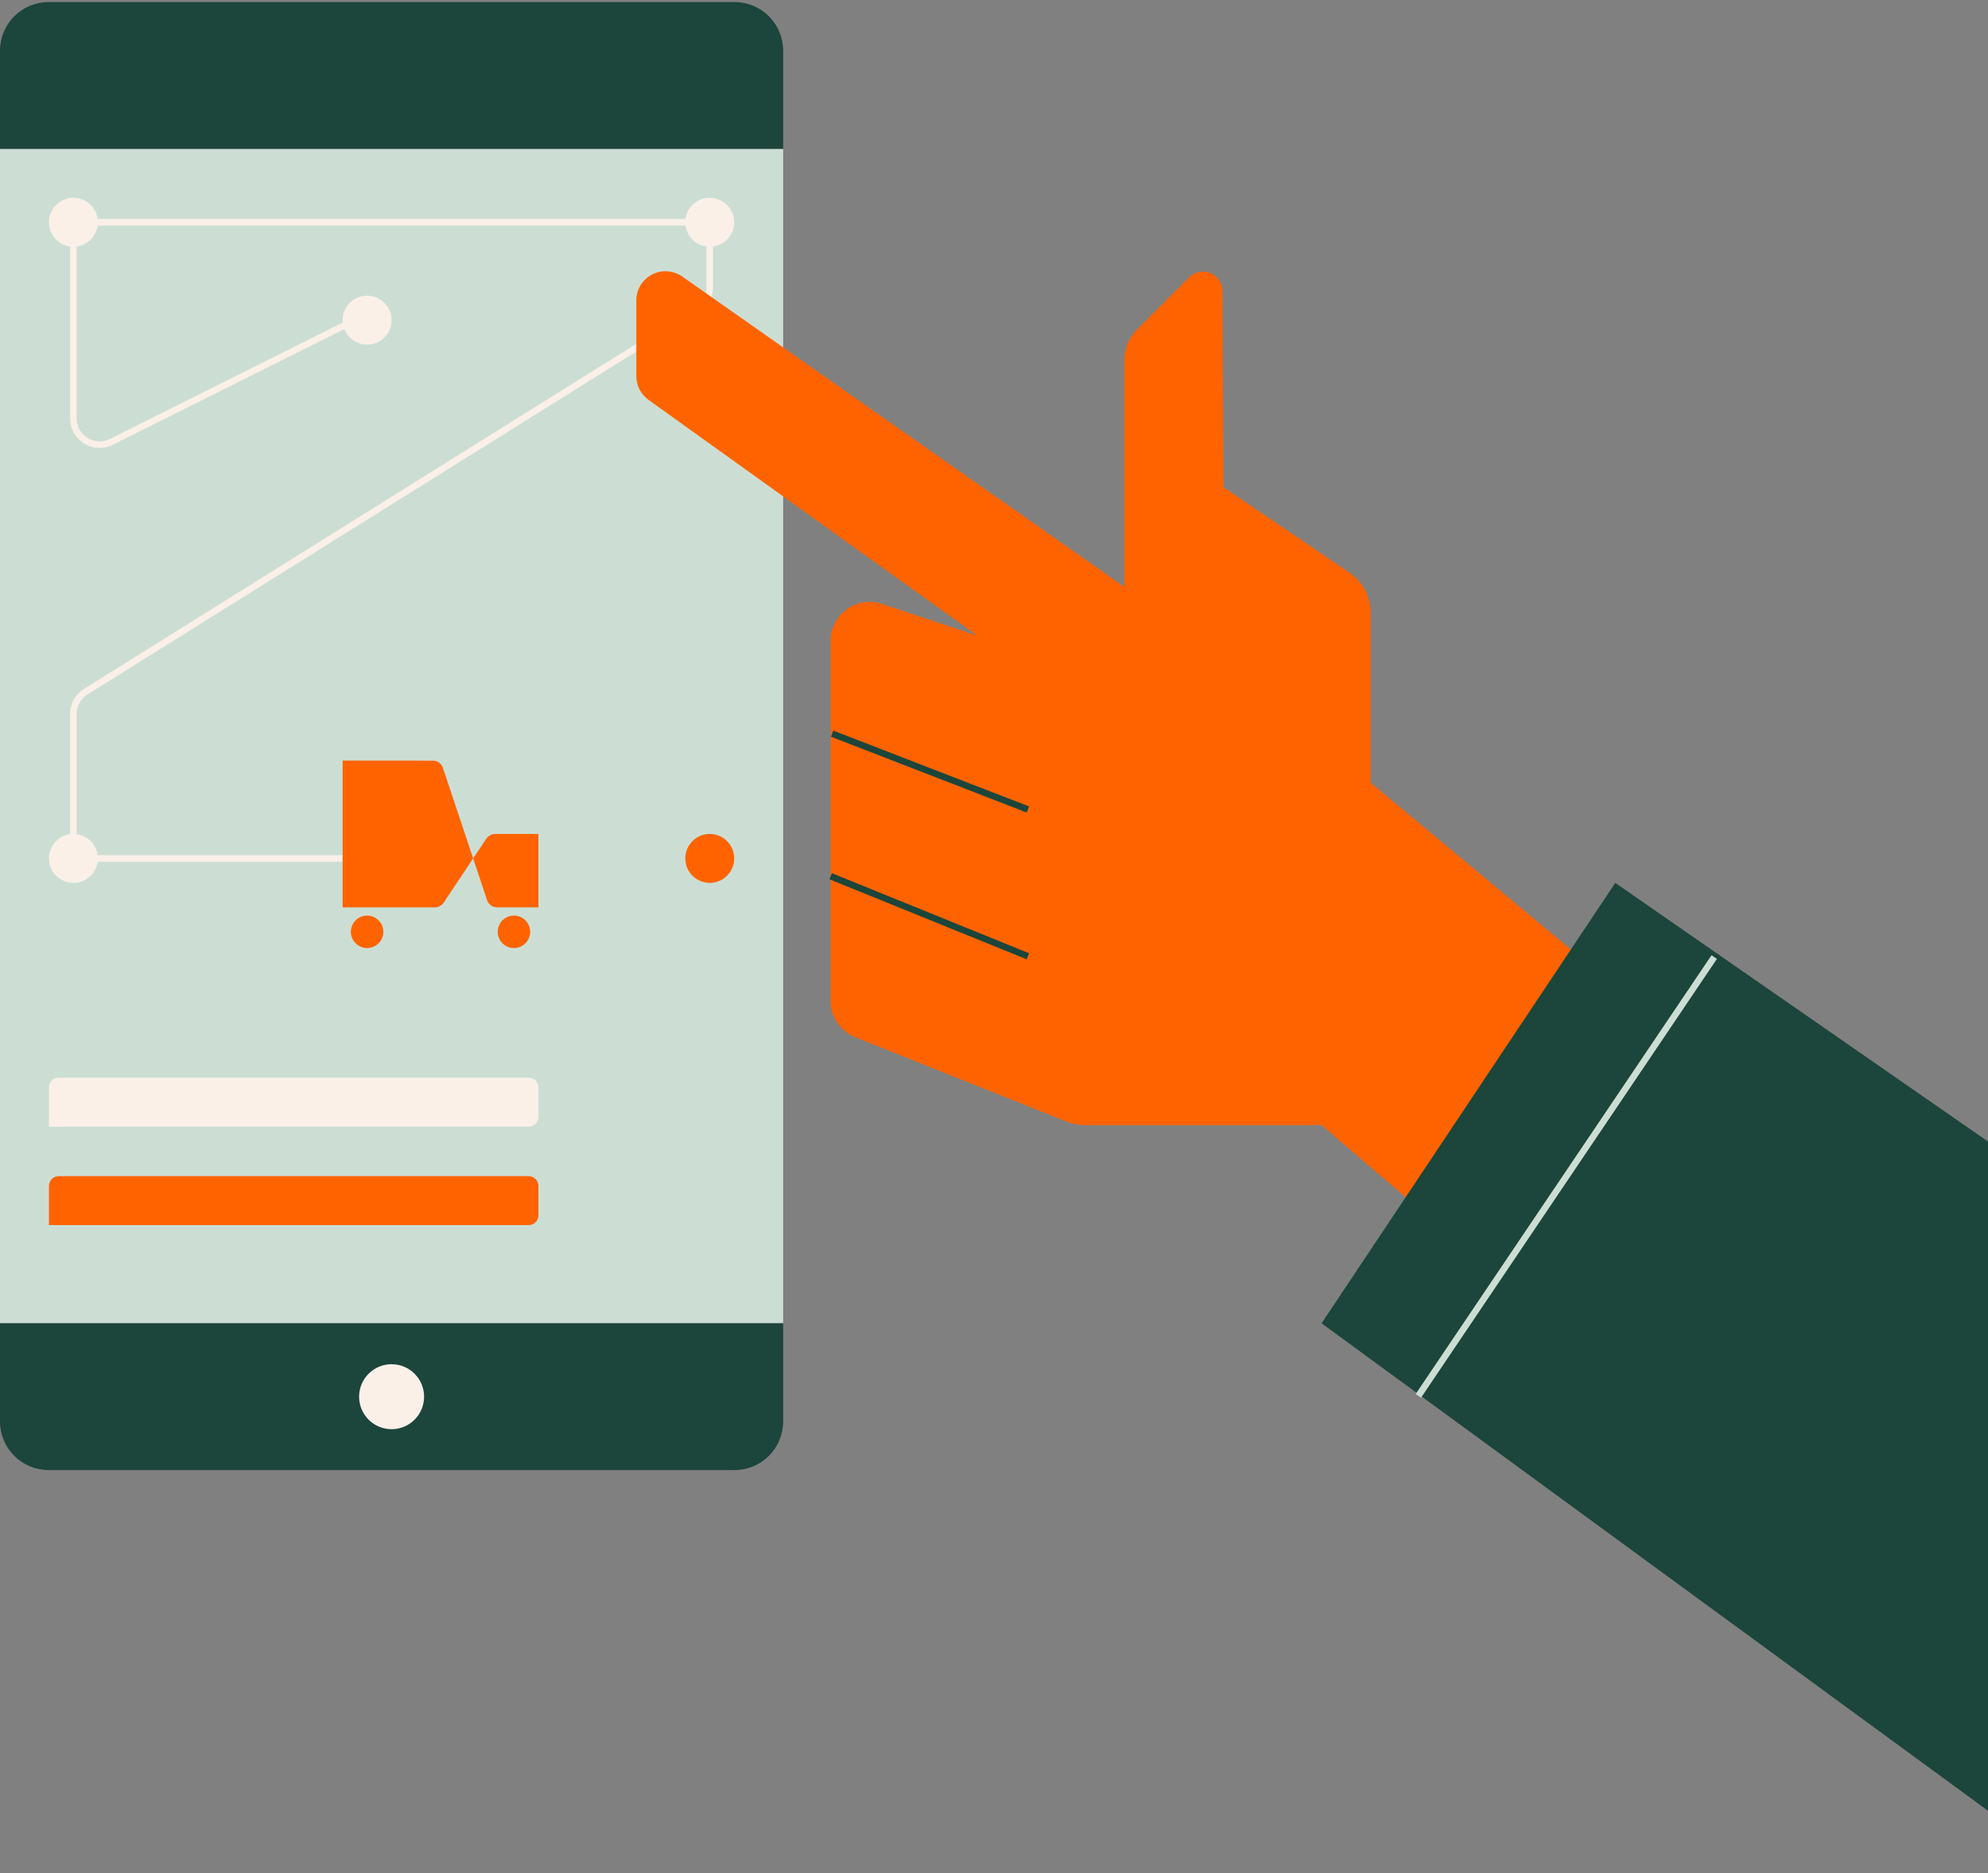 <svg width="609" height="574" viewBox="0 0 609 574" fill="none" xmlns="http://www.w3.org/2000/svg">
<rect x="0" y="0" width="609" height="574" fill="#808080" stroke="none"/>
<path d="M239.911 45.613H0V405.483H239.911V45.613Z" fill="#CCDED4"/>
<path d="M112.976 97.484C111.39 97.277 109.779 97.553 108.352 98.276L34.092 135.407C32.871 136.016 31.515 136.304 30.152 136.243C28.789 136.182 27.465 135.774 26.303 135.058C25.142 134.342 24.182 133.342 23.515 132.152C22.848 130.962 22.496 129.621 22.491 128.257V68.105H217.42V88.029C217.42 89.388 217.074 90.725 216.415 91.914C215.757 93.103 214.807 94.106 213.654 94.827L26.245 211.949C25.093 212.67 24.142 213.673 23.484 214.862C22.825 216.051 22.48 217.388 22.48 218.747V263.033H115.067" stroke="#FAF0E8" stroke-width="2" stroke-miterlimit="10"/>
<path d="M14.895 0.63H225.016C228.967 0.63 232.755 2.2 235.549 4.993C238.342 7.786 239.911 11.575 239.911 15.525V45.613H0V15.525C0 11.575 1.569 7.786 4.363 4.993C7.156 2.2 10.945 0.63 14.895 0.63V0.63Z" fill="#1C453B"/>
<path d="M0 405.484H239.911V435.566C239.911 439.516 238.342 443.305 235.549 446.098C232.755 448.891 228.967 450.461 225.016 450.461H14.895C10.945 450.461 7.156 448.891 4.363 446.098C1.569 443.305 0 439.516 0 435.566L0 405.478V405.484Z" fill="#1C453B"/>
<path d="M119.959 437.931C125.457 437.931 129.915 433.473 129.915 427.975C129.915 422.476 125.457 418.019 119.959 418.019C114.46 418.019 110.003 422.476 110.003 427.975C110.003 433.473 114.46 437.931 119.959 437.931Z" fill="#FAF0E8"/>
<path d="M509.815 434.731L404.853 344.765H332.308C330.412 344.766 328.534 344.406 326.773 343.705L261.956 317.799C259.745 316.915 257.85 315.388 256.515 313.416C255.18 311.443 254.466 309.117 254.467 306.735V196.357C254.464 194.468 254.911 192.605 255.77 190.923C256.629 189.24 257.876 187.786 259.408 186.681C260.94 185.575 262.712 184.849 264.58 184.563C266.447 184.278 268.356 184.44 270.148 185.037L299.45 194.802L198.658 122.519C197.504 121.692 196.564 120.602 195.915 119.339C195.267 118.076 194.928 116.676 194.928 115.256V92.056C194.928 90.42 195.376 88.815 196.225 87.416C197.074 86.018 198.291 84.879 199.743 84.124C201.194 83.369 202.825 83.028 204.458 83.136C206.091 83.245 207.662 83.799 209.001 84.74L344.433 179.824V110.228C344.434 106.785 345.801 103.483 348.234 101.047L364.32 84.96C365.151 84.129 366.209 83.563 367.36 83.332C368.512 83.101 369.707 83.215 370.793 83.661C371.88 84.107 372.811 84.864 373.469 85.837C374.127 86.81 374.482 87.956 374.491 89.131L374.848 149.307L413.313 175.403C415.33 176.766 416.981 178.602 418.124 180.751C419.266 182.9 419.865 185.296 419.867 187.73V239.815L509.833 314.784L509.815 434.731Z" fill="#FF6300"/>
<path d="M254.908 224.807L314.887 248.043" stroke="#1C453B" stroke-width="2" stroke-miterlimit="10"/>
<path d="M254.467 268.497L314.887 293.026" stroke="#1C453B" stroke-width="2" stroke-miterlimit="10"/>
<path d="M494.819 270.535L634 367.13V573.13L404.853 405.484L494.819 270.535Z" fill="#1C453B"/>
<path d="M434.494 427.719L525.127 293.264" stroke="#CCDED4" stroke-width="2" stroke-miterlimit="10"/>
<path d="M22.492 75.6C26.631 75.6 29.987 72.244 29.987 68.105C29.987 63.965 26.631 60.61 22.492 60.61C18.352 60.61 14.997 63.965 14.997 68.105C14.997 72.244 18.352 75.6 22.492 75.6Z" fill="#FAF0E8"/>
<path d="M217.42 75.6C221.559 75.6 224.915 72.244 224.915 68.105C224.915 63.965 221.559 60.61 217.42 60.61C213.281 60.61 209.925 63.965 209.925 68.105C209.925 72.244 213.281 75.6 217.42 75.6Z" fill="#FAF0E8"/>
<path d="M112.458 105.593C116.597 105.593 119.953 102.237 119.953 98.097C119.953 93.958 116.597 90.602 112.458 90.602C108.318 90.602 104.962 93.958 104.962 98.097C104.962 102.237 108.318 105.593 112.458 105.593Z" fill="#FAF0E8"/>
<path d="M22.492 270.528C26.631 270.528 29.987 267.173 29.987 263.033C29.987 258.894 26.631 255.538 22.492 255.538C18.352 255.538 14.997 258.894 14.997 263.033C14.997 267.173 18.352 270.528 22.492 270.528Z" fill="#FAF0E8"/>
<path d="M217.42 270.528C221.559 270.528 224.915 267.173 224.915 263.033C224.915 258.894 221.559 255.538 217.42 255.538C213.281 255.538 209.925 258.894 209.925 263.033C209.925 267.173 213.281 270.528 217.42 270.528Z" fill="#FF6300"/>
<path d="M104.962 233.047V278.03H133.209C133.745 278.03 134.272 277.898 134.743 277.646C135.215 277.393 135.618 277.028 135.914 276.582L148.98 256.986C149.276 256.54 149.678 256.175 150.151 255.922C150.623 255.669 151.15 255.538 151.685 255.538H164.936V278.03H152.287C151.604 278.03 150.939 277.816 150.385 277.417C149.831 277.018 149.417 276.455 149.201 275.808L135.688 235.293C135.473 234.646 135.06 234.082 134.507 233.683C133.954 233.284 133.289 233.07 132.608 233.071L104.962 233.047Z" fill="#FF6300"/>
<path d="M112.457 290.5C115.205 290.5 117.432 288.272 117.432 285.525C117.432 282.777 115.205 280.55 112.457 280.55C109.71 280.55 107.482 282.777 107.482 285.525C107.482 288.272 109.71 290.5 112.457 290.5Z" fill="#FF6300"/>
<path d="M157.441 290.5C160.188 290.5 162.415 288.272 162.415 285.525C162.415 282.777 160.188 280.55 157.441 280.55C154.693 280.55 152.466 282.777 152.466 285.525C152.466 288.272 154.693 290.5 157.441 290.5Z" fill="#FF6300"/>
<path d="M17.976 330.233H161.963C162.753 330.233 163.511 330.547 164.069 331.106C164.628 331.665 164.942 332.422 164.942 333.212V342.251C164.942 343.041 164.628 343.799 164.069 344.357C163.511 344.916 162.753 345.23 161.963 345.23H14.997V333.212C14.997 332.422 15.31 331.665 15.869 331.106C16.428 330.547 17.186 330.233 17.976 330.233Z" fill="#FAF0E8"/>
<path d="M17.976 360.405H161.963C162.753 360.405 163.511 360.719 164.069 361.278C164.628 361.836 164.942 362.594 164.942 363.384V372.411C164.942 373.201 164.628 373.958 164.069 374.517C163.511 375.076 162.753 375.39 161.963 375.39H14.997V363.384C14.997 362.594 15.31 361.836 15.869 361.278C16.428 360.719 17.186 360.405 17.976 360.405Z" fill="#FF6300"/>
</svg>
